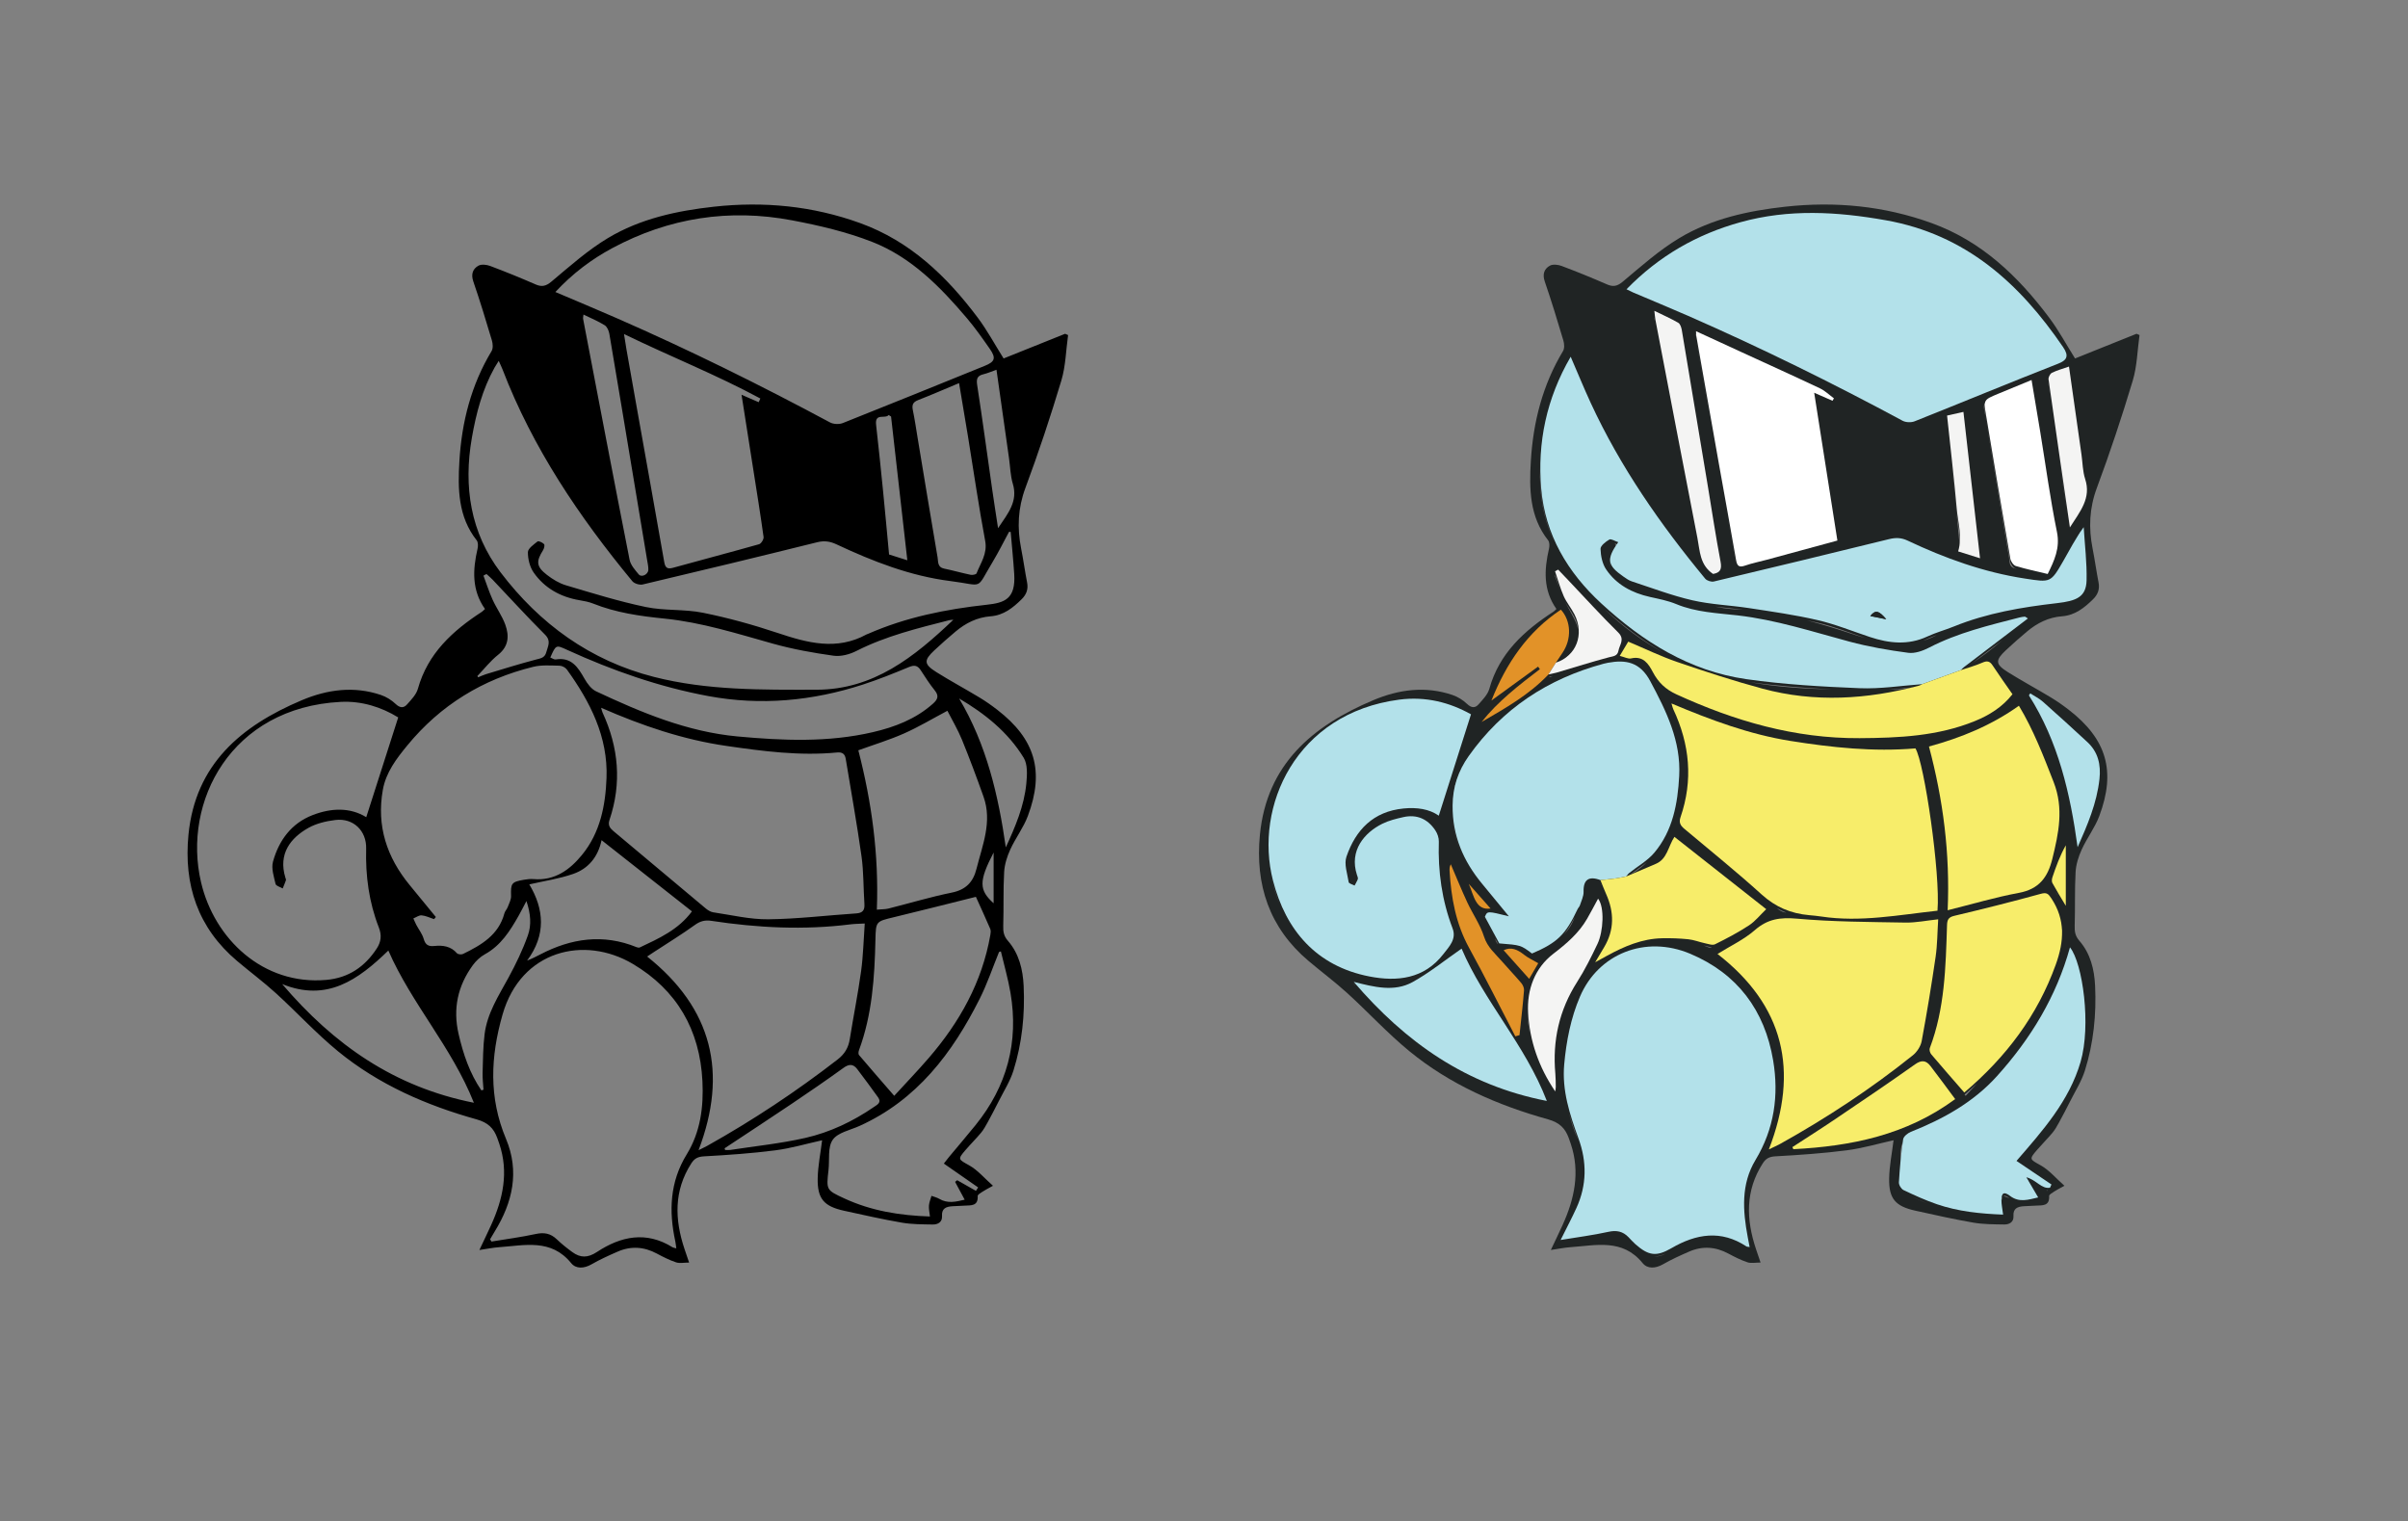 <?xml version="1.0" encoding="UTF-8"?> <!-- Generator: Adobe Illustrator 26.1.0, SVG Export Plug-In . SVG Version: 6.00 Build 0) --> <svg xmlns="http://www.w3.org/2000/svg" xmlns:xlink="http://www.w3.org/1999/xlink" version="1.1" x="0px" y="0px" viewBox="0 0 4627.19 2923.25" style="enable-background:new 0 0 4627.19 2923.25;" xml:space="preserve"><rect x="0" y="0" width="4627.19" height="2923.25" fill="#808080" stroke="none"/> <style type="text/css"> .st0{fill:#202424;} .st1{fill:#B3E1EA;} .st2{fill:#F7ED6A;} .st3{fill:#FFFFFF;} .st4{fill:#F4F4F3;} .st5{fill:#E29228;} </style> <g id="Layer_1"> <path d="M931.96,1170.15c-25.6-36.06-23.65-75.44-14.28-115.84c1.17-5.04,1.23-12.39-1.61-15.98 c-35.95-45.49-36.47-98.85-33.28-152.37c4.46-74.97,22.6-146.3,61.86-211.43c3.09-5.13,2.47-14.07,0.6-20.36 c-11.31-37.96-22.86-75.88-35.71-113.33c-4.75-13.85-1.2-24.14,9.73-30.31c5.73-3.24,15.81-2.07,22.65,0.5 c29.15,10.96,58.05,22.67,86.57,35.18c12.37,5.43,20.16,4.04,31.17-5.17c35.1-29.38,69.75-60.39,108.78-83.76 c61.9-37.07,132.07-52.25,203.34-60.1c95.94-10.57,189.91-1.53,281.13,31.5c96.07,34.79,166.13,102.05,225.84,181.62 c18.22,24.28,32.71,51.34,49.76,78.47c38.89-15.6,78.54-31.51,118.19-47.42c1.9,0.83,3.81,1.65,5.71,2.48 c-4.11,29.29-4.61,59.66-13.03,87.65c-20.85,69.32-43.68,138.15-68.95,205.98c-14.51,38.94-16.06,76.92-8.23,116.6 c4.27,21.64,7.25,43.53,11.45,65.19c2.52,12.98-1.34,23.13-10.49,32.15c-16.83,16.59-34.74,30.91-59.67,32.79 c-25.85,1.95-47.91,12.98-67.4,29.4c-13.86,11.67-27.52,23.62-40.72,36.03c-20.56,19.31-20.19,26.71,4.16,41.96 c26.88,16.84,54.87,31.88,82.04,48.27c12.1,7.3,23.78,15.46,34.95,24.12c72.62,56.26,90.89,117.69,58.57,203.95 c-8.44,22.52-23.72,42.38-33.78,64.41c-6.14,13.44-10.93,28.55-11.76,43.17c-1.95,34.29-0.65,68.75-1.75,103.11 c-0.36,11.29,0.96,19.9,8.99,29.12c21.37,24.51,28.75,55.08,30.23,86.62c2.59,55.24-3.02,109.95-19.61,162.76 c-6.51,20.71-18.66,39.67-28.5,59.3c-6.81,13.58-13.89,27.04-21.19,40.36c-3.77,6.87-7.64,13.88-12.62,19.85 c-9.43,11.3-19.95,21.7-29.57,32.85c-15.89,18.41-14.17,17.91,7.19,29.89c16.11,9.03,28.7,24.33,45.36,39.04 c-9.49,5.3-14.87,7.93-19.83,11.21c-3.62,2.39-9.67,5.79-9.53,8.46c1.1,19.77-12.83,17.81-25.11,18.51 c-7.91,0.45-15.85,0.62-23.75,1.18c-11.8,0.83-20.66,4-19.7,19.09c0.73,11.43-8.07,16.17-17.93,15.99 c-19.74-0.36-39.77-0.23-59.11-3.55c-37.32-6.42-74.32-14.8-111.32-22.93c-38.6-8.49-51.32-23.01-50.5-62.38 c0.5-23.99,5.39-47.88,8.45-73c-29.66,6.55-59.47,15.41-89.92,19.34c-45.36,5.85-91.13,9.01-136.82,11.54 c-11.81,0.65-18.41,3.89-24.55,13.44c-33.89,52.71-31.99,107.99-13.07,164.74c2.49,7.47,5.07,14.92,8.8,25.91 c-9.66,0-18.08,1.92-25.07-0.42c-12.79-4.27-25.04-10.5-36.98-16.89c-24.64-13.19-49.74-14.82-75.23-3.71 c-17.08,7.45-34.17,15.16-50.29,24.43c-14.33,8.24-29.78,9.1-39.11-2.37c-38.57-47.45-89.38-33.99-138.35-30.58 c-11.71,0.81-23.31,3.27-37.96,5.41c8.25-17.49,15.53-32.44,22.41-47.57c22.88-50.36,34.27-101.93,15.85-156.49 c-1.27-3.75-2.56-7.49-3.93-11.21c-6.95-18.89-17.8-29.61-39.69-35.72c-96.71-26.99-188.24-66.82-266.48-130.97 c-41.96-34.41-78.94-74.83-119.16-111.44c-23.84-21.7-49.83-41.03-74.5-61.85c-75.59-63.8-102.95-146.67-93.51-242.85 c13.29-135.39,101.32-209.04,217.42-258.12c49.35-20.86,100.45-27.82,152.47-10.19c10.26,3.48,20.4,9.8,28.24,17.28 c8.19,7.82,15.38,8.15,21.79,0.95c8.15-9.14,17.8-19,20.93-30.2c19.03-68,66.77-111.35,123.05-147.96 C927.95,1174.24,929.41,1172.48,931.96,1170.15z M1942.12,1022.04c-1.06-0.03-2.12-0.07-3.18-0.1 c-10.49,19.37-20.23,39.19-31.61,58.02c-33.33,55.19-15.45,44.76-80.61,36.59c-77.2-9.68-149.16-37.69-219.19-70.57 c-12.27-5.76-23.42-7.52-37.25-4.08c-111.58,27.74-223.35,54.67-335.24,81.12c-5.96,1.41-16.1-1.61-19.89-6.19 C1112.87,992.99,1023.75,861,965.73,710.02c-1.87-4.86-4.22-9.54-7.38-16.63c-3.82,6.15-6,9.37-7.89,12.75 c-23.52,42.13-35.47,87.89-43.72,135.08c-16.39,93.73-2.66,182.44,55.06,258.43c75.23,99.06,172.44,169.83,294.95,201.03 c102.59,26.13,207.65,24.73,312.36,24.59c109.42-0.14,187.75-62.91,262.86-134.43c-3.44,0.33-5.64,0.26-7.69,0.78 c-60.92,15.55-121.96,30.39-178.64,59.17c-12.97,6.59-29.79,11.09-43.8,9.13c-39.17-5.46-78.44-12.5-116.48-23.13 c-68.76-19.22-136.86-40.97-208.26-48.16c-46.93-4.72-93.23-11.26-137.39-28.91c-8.32-3.33-17.44-4.95-26.34-6.47 c-36.3-6.19-66.74-23.04-87.81-53.05c-7.5-10.68-11.23-25.99-11.17-39.16c0.03-7.07,11.19-14.79,18.57-20.66 c1.86-1.48,9.62,1.98,12.49,5.15c1.68,1.85,0.18,8.31-1.82,11.48c-13.73,21.72-13.18,31.63,7.13,47.41 c10.94,8.5,23.59,16.29,36.73,20.19c50.87,15.11,101.73,30.95,153.59,41.76c35.77,7.45,73.84,3.76,109.68,11 c48.64,9.82,96.84,23.19,143.92,38.93c57.2,19.13,113.2,34.15,170.63,2.65c0.98-0.54,2.13-0.77,3.17-1.22 c72.65-31.84,149.13-47.16,227.67-55.74c33.63-3.68,55.95-10.53,52.77-59.16C1947.16,1075.88,1944.42,1048.98,1942.12,1022.04z M1067.19,561.07c41.14,17.52,79.25,33.39,117.07,49.92c139.71,61.09,276.29,128.57,410.63,200.65c6.67,3.58,17.64,4.04,24.73,1.23 c91.08-36.13,181.82-73.12,272.65-109.9c19.71-7.98,22.15-14.84,9.57-32.89c-13.93-19.96-27.98-39.99-43.7-58.52 c-51.33-60.51-107.11-117.37-182.17-146.77c-49.12-19.24-101.61-31.5-153.64-41.38c-121.02-22.98-236.94-5.05-345.78,53.36 C1136.53,498.23,1100.49,525.37,1067.19,561.07z M1299.59,2398.7c-0.8-5.69-1.09-9.57-1.91-13.33 c-12.64-58.35-10.6-114.4,21.88-167.23c26.44-43.01,32.69-91.21,30.23-140.73c-4.88-98.49-49.14-175.08-133.63-225.22 c-93.25-55.34-214.95-26.54-250.42,97.1c-23.31,81.25-26.67,159.67,6.61,239.02c26.24,62.57,12.8,122.07-21.82,178.11 c-3.01,4.88-5.84,9.87-8.76,14.81c0.9,1.45,1.8,2.9,2.7,4.35c28.32-4.7,56.86-8.39,84.88-14.48c16.04-3.49,28.58-1.29,40.44,10.04 c9.34,8.92,19.51,17.1,29.98,24.68c15.62,11.32,29.61,11.46,47.46-0.29c45.83-30.17,94.61-40.52,145.11-8.95 C1293.69,2397.43,1295.5,2397.54,1299.59,2398.7z M837.56,1762.02c-1.18,1.36-2.37,2.71-3.55,4.07c-7.88-2.59-15.64-6.52-23.7-7.28 c-5.1-0.48-10.64,3.77-15.99,5.9c1.9,4.18,3.59,8.48,5.74,12.53c4.7,8.87,11.33,17.13,14.03,26.54 c3.33,11.64,8.91,15.1,20.57,13.89c16.14-1.68,31.59,0.29,43.43,13.95c1.96,2.26,8.64,2.85,11.73,1.34 c35.04-17.18,68.4-36.26,79.43-78.05c1.11-4.21,4.76-7.68,6.33-11.84c2.67-7.05,6.73-14.43,6.5-21.55 c-0.78-24.18,0.62-26.92,24.58-31.07c6.1-1.06,12.47-1.83,18.6-1.31c40.59,3.41,69.51-17.62,93.16-46.53 c34.97-42.74,45.1-95.01,47.07-147.91c2.95-78.91-31.28-145.85-76.06-208.07c-2.86-3.97-9.31-7.42-14.16-7.51 c-16.9-0.29-34.51-1.8-50.63,2.16c-97,23.78-178.35,73.54-241.93,151.02c-20.87,25.43-41.03,51.69-47.04,85.32 c-12.39,69.32,7.59,129.68,51.68,183.18C804.14,1721.16,820.83,1741.6,837.56,1762.02z M765.2,1378.48 c-32.18-19.84-70.23-31.92-110.39-29.87c-211.31,10.8-304.51,192.23-268.57,346.29c25.44,109.04,119.24,198.64,240.69,187.94 c42.94-3.78,74.22-25.35,97.15-60.53c8.14-12.48,9.77-25.15,3.92-40.1c-19.03-48.64-25.79-99.5-24.4-151.62 c0.92-34.43-24.69-59.2-59.13-55.01c-17.68,2.15-36.41,6.5-51.73,15.09c-34.26,19.21-58.5,49.75-44.33,95.79 c0.5,1.62,1.47,3.55,1.01,4.93c-1.8,5.33-4.09,10.49-6.19,15.71c-4.76-2.81-12.85-4.86-13.7-8.57c-3.21-14.05-8.56-29.87-5-42.79 c11.3-40.95,35.33-73.85,76.35-89.66c35.47-13.67,71.63-15.12,102.91,4.08C724.08,1506.85,744.18,1444.11,765.2,1378.48z M1155.09,1359.95c1.52,5.1,1.89,7.28,2.78,9.22c31.01,67.03,37.11,135.76,13.34,206.22c-3.48,10.3,0.84,15.89,7.7,21.64 c58.94,49.41,117.8,98.92,176.85,148.2c4.21,3.51,9.56,6.98,14.79,7.75c35.21,5.19,70.57,13.78,105.8,13.39 c56.39-0.61,112.69-7.56,169.07-11.31c12.52-0.83,16.42-6.41,15.62-18.28c-2.06-30.47-1.36-61.27-5.58-91.41 c-8.79-62.62-20.02-124.91-30.32-187.32c-1.53-9.25-6.41-13.2-16.51-12.22c-71.63,6.95-142.4-2.36-213-12.62 C1312.84,1421.19,1234.3,1394.63,1155.09,1359.95z M1342.35,2210.02c6.75-3.37,11.87-5.68,16.75-8.41 c87.59-49.02,170.99-104.29,250.36-165.78c13.69-10.61,20.82-22.62,23.46-39.16c6.96-43.55,15.74-86.83,21.74-130.5 c4.1-29.87,4.73-60.22,7.01-91.7c-11.4,0.64-19.34,0.61-27.15,1.6c-89.53,11.33-178.66,6.77-267.54-6.71 c-11.78-1.79-21.12,0.25-31.37,7.66c-25.61,18.5-52.65,35.01-79.11,52.33c-3.98,2.61-7.94,5.25-12.96,8.58 C1368.81,1937.75,1399.07,2061.12,1342.35,2210.02z M1424.92,758.5c13.35,5.8,23.16,10.05,32.96,14.31 c1.07-2.36,2.14-4.73,3.2-7.09c-83.89-45.37-172.76-80.5-262-123.88c1.94,12.27,3.12,20.48,4.56,28.64 c6.18,35.09,12.41,70.18,18.66,105.25c18.07,101.35,36.28,202.68,54.07,304.08c1.92,10.91,5.68,14.28,16.94,11.16 c55.07-15.29,110.39-29.7,165.37-45.28c4.02-1.14,9.19-9.57,8.59-13.9c-6.12-44.27-13.31-88.39-20.23-132.54 C1439.88,853.56,1432.68,807.88,1424.92,758.5z M1923.3,1828.03c-1.19,0.4-2.37,0.8-3.56,1.19 c-12.33,30.14-22.74,61.26-37.35,90.26c-52.49,104.26-120.61,194.3-231.05,244.08c-17.84,8.04-41.52,12.57-51.23,26.55 c-9.91,14.26-5.79,38.18-8.03,57.84c-4.4,38.65-4.47,38.66,30.69,54.91c51.66,23.88,106.42,32.68,164.22,34.58 c-0.84-7.92-2.47-14.58-1.96-21.07c0.49-6.29,3.17-12.4,4.89-18.59c4.98,1.86,10.37,3.05,14.88,5.71 c16.2,9.56,32.08,5.66,48.92,1.65c-6.74-12.54-12.56-23.37-18.39-34.2c1.33-1.07,2.67-2.14,4-3.21 c12.01,6.8,24.02,13.6,36.02,20.41c1.42-2.18,2.85-4.36,4.27-6.54c-21.59-15.01-43.19-30.02-65.95-45.85 c3.69-4.73,6.62-8.68,9.77-12.46c17.01-20.45,34.34-40.66,51.08-61.33c60.48-74.68,83.38-159.58,67.22-254.33 C1937.17,1880.83,1929.53,1854.55,1923.3,1828.03z M1684.94,1747.84c9.11-0.81,16.01-0.53,22.43-2.14 c40.55-10.16,80.67-22.31,121.59-30.61c27.02-5.48,41.05-20.13,47.4-45.46c11.46-45.69,30.75-90.72,13.54-138.96 c-13.08-36.68-26.63-73.23-41.37-109.26c-7.97-19.49-18.89-37.77-28.01-55.67c-29.51,15.62-55.71,31.38-83.45,43.65 c-28.2,12.47-57.93,21.49-87.71,32.29C1675.03,1541.08,1688.99,1642.05,1684.94,1747.84z M1875.27,1723.22 c-54.69,13.62-106.13,26.76-157.73,39.17c-34.43,8.28-34.51,7.83-35.32,43.32c-1.64,72.06-6.19,143.68-31.6,212.22 c-1.02,2.75-1.57,7.33-0.05,9.13c21.03,24.84,42.46,49.34,67.75,78.48c23.41-25.56,45.39-48.42,66.09-72.39 c59.49-68.87,102.82-146.01,118.64-236.8c0.65-3.75,1.24-8.24-0.17-11.51C1893.76,1763.64,1884.07,1742.69,1875.27,1723.22z M1057.43,1263.37c4.16,1.59,7.5,4.21,10.34,3.74c30.42-4.96,43.01,15.17,55.55,37.24c5.3,9.32,12.96,19.7,22.16,24.02 c86.72,40.69,174.87,77.73,271.69,86.68c87.03,8.05,174.04,11.81,260.21-8.25c42.34-9.86,82.09-25.14,115.27-54.59 c8.99-7.98,12.3-14.76,3.68-25.48c-9.89-12.31-18.52-25.68-27.11-38.96c-6.04-9.34-12.26-10.34-22.71-6 c-29.2,12.14-58.63,23.99-88.7,33.73c-96.93,31.38-195.73,40.71-296.51,22.02c-94.53-17.52-184.46-49.07-271.67-88.9 C1068.33,1238.89,1068.46,1238.59,1057.43,1263.37z M910.62,2118.9c-42.79-107.46-119.3-189.55-164.38-292.49 c-58.14,56.38-117.87,99.35-204.02,64.44C641.68,2007.32,757.4,2088.56,910.62,2118.9z M1329.64,1751.17 c-57.25-45.1-113.86-89.7-173.67-136.82c-7,33.21-26.12,54.9-54.36,64.78c-27.02,9.45-55.91,13.58-84.52,20.18 c28.5,47.46,32.6,97.16-4.25,146.41c9.64-3.64,17.54-7.76,25.44-11.87c59.62-31.02,120.88-39.98,184.83-13.94 c1.92,0.78,4.71,1.35,6.39,0.55C1266.2,1803.13,1303.45,1786.55,1329.64,1751.17z M1842.93,736.12 c-27.7,11.57-52.99,22.65-78.7,32.63c-10.11,3.92-12.19,9.43-10.1,19.42c3.69,17.71,6.24,35.66,9.21,53.52 c12.71,76.49,25.23,153.01,38.33,229.43c1.37,7.98-0.47,18.75,12.31,21.38c17.18,3.53,34.09,8.4,51.26,11.97 c3.57,0.74,10.48-0.66,11.31-2.82c7.73-20.07,21.19-37.59,16.56-62.34c-12.38-66.17-21.99-132.86-32.82-199.33 C1854.76,806.1,1848.98,772.27,1842.93,736.12z M1392.37,2206.39c0.34,1.08,0.68,2.15,1.02,3.23c3.35,0,6.77,0.44,10.05-0.07 c47.99-7.36,96.53-12.32,143.77-23.01c47.61-10.77,91.85-31.82,132.36-59.69c6.35-4.37,14.89-8.47,7.67-18.43 c-13.26-18.29-26.51-36.61-40.28-54.52c-7.45-9.69-15.46-9.73-25.97-2.13c-33.01,23.87-66.63,46.91-100.43,69.66 C1478.05,2150.07,1435.12,2178.1,1392.37,2206.39z M1121.22,604.41c-0.5,4.75-1.08,6.47-0.78,8.02 c29.57,154.4,58.98,308.84,89.36,463.08c2.02,10.24,10.55,19.75,17.67,28.25c5.26,6.28,17.95,0.16,18.34-8.69 c0.27-6.12-1.21-12.36-2.22-18.49c-7.48-45.19-15.05-90.37-22.57-135.56c-16.62-99.87-33.13-199.76-50.1-299.58 c-1.01-5.95-4.25-13.54-8.9-16.46C1149.71,617.26,1136.06,611.69,1121.22,604.41z M924.99,2095.11c1.37-0.43,2.74-0.86,4.11-1.29 c-0.63-10.71-2.04-21.44-1.74-32.11c0.72-24.84,0.78-49.83,3.82-74.43c4.98-40.32,26.93-73.9,45.92-108.76 c14.26-26.17,27.35-53.34,37.31-81.36c7-19.69,5.46-41.37-2.81-65.83c-6.36,12.03-10.38,20.08-14.81,27.9 c-16.54,29.27-34.15,57.37-65.11,74.41c-8.97,4.94-17.21,12.81-23.27,21.16c-28.8,39.68-38.35,83.24-27.2,131.85 C890.14,2025.46,902.55,2062.25,924.99,2095.11z M1843.05,1342.13c52.62,88.46,75.36,185.72,89.69,286.03 c18.34-39.86,35.31-79.53,39.45-122.75c1.57-16.39,2.76-36.61-5.1-49.44C1937.04,1406.9,1892.88,1371.42,1843.05,1342.13z M1914.83,710.48c-10.27,3.6-17.52,6.83-25.1,8.64c-11.91,2.85-13.84,8.79-11.98,20.87c10.28,66.59,19.24,133.38,28.79,200.08 c3.39,23.67,7.15,47.29,11.33,74.78c19.16-28.49,38.58-51.44,28.36-85.33c-4.69-15.54-4.95-32.4-7.26-48.66 C1931.05,824.88,1923.11,768.9,1914.83,710.48z M917.3,1298.99c0.52,0.8,1.04,1.59,1.56,2.39c5.03-2.03,9.93-4.46,15.1-6.02 c31.82-9.56,63.53-19.54,95.65-27.97c9.29-2.44,17.25-3.2,20.13-14.22c3.04-11.63,9.85-21.45-2.38-33.65 c-34.47-34.4-67.29-70.45-100.85-105.78c-3.65-3.85-7.82-7.21-11.74-10.8c-1.92,1.05-3.85,2.09-5.77,3.14 c5.79,15.44,10.79,31.24,17.59,46.23c7.44,16.4,18.43,31.36,24.46,48.17c7.6,21.17,6.71,41.36-13.95,57.74 C942.34,1269.94,930.46,1285.28,917.3,1298.99z M1712.26,800.38c-1.52-0.98-3.04-1.97-4.57-2.95c-6.76,8.19-26.89-4.81-24.2,18.79 c4.87,42.72,9.23,85.5,13.5,128.28c3.95,39.57,7.5,79.17,11.44,120.92c8.99,2.84,21.17,6.7,35.09,11.11 C1732.93,983.01,1722.6,891.7,1712.26,800.38z M1909.34,1638.01c-28.78,55.51-28.17,72.19,0,97.58 C1909.34,1702.91,1909.34,1670.46,1909.34,1638.01z"></path> <g> <path class="st0" d="M4098.25,731.46c8.42-27.99,8.92-58.36,13.03-87.65c-1.9-0.83-3.81-1.65-5.71-2.48 c-39.65,15.91-79.3,31.82-118.19,47.42c-17.04-27.13-31.54-54.19-49.76-78.47c-59.71-79.57-129.78-146.83-225.84-181.62 c-91.22-33.03-185.19-42.07-281.13-31.5c-71.27,7.85-141.43,23.03-203.34,60.1c-39.03,23.37-73.68,54.37-108.78,83.76 c-11.01,9.21-18.8,10.6-31.17,5.17c-28.52-12.51-57.42-24.22-86.57-35.18c-6.84-2.57-16.92-3.74-22.65-0.5 c-10.93,6.17-14.49,16.46-9.73,30.31c12.85,37.46,24.4,75.37,35.71,113.33c1.87,6.28,2.49,15.23-0.6,20.36 c-39.26,65.13-57.4,136.46-61.86,211.43c-3.18,53.52-2.67,106.87,33.28,152.37c2.84,3.59,2.77,10.94,1.61,15.98 c-9.37,40.4-11.32,79.78,14.28,115.84c-2.55,2.33-4.01,4.09-5.85,5.29c-56.29,36.61-104.03,79.97-123.05,147.96 c-3.13,11.19-12.79,21.06-20.93,30.2c-6.42,7.2-13.6,6.87-21.79-0.95c-7.83-7.48-17.97-13.8-28.24-17.28 c-52.03-17.63-103.12-10.68-152.47,10.19c-116.1,49.08-204.13,122.73-217.42,258.12c-9.44,96.18,17.92,179.05,93.51,242.85 c24.67,20.82,50.65,40.15,74.5,61.85c40.22,36.61,77.2,77.04,119.16,111.44c78.24,64.16,169.77,103.99,266.48,130.97 c21.89,6.11,32.74,16.83,39.69,35.72c1.37,3.71,2.66,7.46,3.93,11.21c18.42,54.56,7.03,106.13-15.85,156.49 c-6.87,15.13-14.15,30.07-22.41,47.57c14.65-2.14,26.25-4.59,37.96-5.41c48.97-3.4,99.78-16.87,138.35,30.58 c9.32,11.47,24.78,10.61,39.11,2.37c16.12-9.27,33.21-16.98,50.29-24.43c25.5-11.12,50.6-9.48,75.23,3.71 c11.95,6.39,24.19,12.63,36.98,16.89c7,2.33,15.41,0.42,25.07,0.42c-3.74-10.99-6.31-18.43-8.8-25.91 c-18.92-56.75-20.82-112.03,13.07-164.74c6.14-9.54,12.74-12.78,24.55-13.44c45.69-2.53,91.46-5.69,136.82-11.54 c30.45-3.93,60.26-12.78,89.92-19.34c-3.06,25.12-7.95,49.02-8.45,73c-0.82,39.37,11.9,53.89,50.5,62.38 c37.01,8.14,74,16.51,111.32,22.93c19.35,3.33,39.37,3.2,59.11,3.55c9.86,0.18,18.66-4.56,17.93-15.99 c-0.97-15.1,7.89-18.26,19.7-19.09c7.91-0.56,15.84-0.73,23.75-1.18c12.28-0.7,26.21,1.26,25.11-18.51 c-0.15-2.67,5.9-6.07,9.53-8.46c4.96-3.27,10.35-5.91,19.83-11.21c-16.66-14.71-29.25-30.01-45.36-39.04 c-21.36-11.98-23.07-11.48-7.19-29.89c9.62-11.15,20.14-21.55,29.57-32.85c4.99-5.98,8.86-12.98,12.62-19.85 c7.31-13.32,14.38-26.78,21.19-40.36c9.84-19.63,21.99-38.59,28.5-59.3c16.59-52.8,22.21-107.52,19.61-162.76 c-1.48-31.54-8.85-62.1-30.23-86.62c-8.03-9.21-9.35-17.83-8.99-29.12c1.1-34.36-0.2-68.82,1.75-103.11 c0.83-14.62,5.62-29.72,11.76-43.17c10.06-22.03,25.34-41.9,33.78-64.41c32.33-86.26,14.06-147.7-58.57-203.95 c-11.18-8.66-22.85-16.81-34.95-24.12c-27.17-16.39-55.16-31.44-82.04-48.27c-24.35-15.25-24.72-22.65-4.16-41.96 c13.2-12.4,26.86-24.35,40.72-36.03c19.49-16.42,41.55-27.44,67.4-29.4c24.92-1.88,42.84-16.2,59.67-32.79 c9.15-9.02,13.01-19.16,10.49-32.15c-4.2-21.66-7.18-43.55-11.45-65.19c-7.83-39.68-6.27-77.66,8.23-116.6 C4054.57,869.61,4077.4,800.78,4098.25,731.46z M2445.11,1694.9c-0.66-2.82-1.27-5.66-1.84-8.5c0.74,3.44,1.52,6.86,2.39,10.26 c3.65,14.23,8.07,27.86,13.27,40.82C2453.16,1723.76,2448.52,1709.51,2445.11,1694.9z M2608.19,1689.18 c0.57,1.71,0.96,3.41,0.54,4.82c-1.32,4.36-4.09,8.29-6.26,12.39c-0.02-0.01-0.04-0.02-0.06-0.03c2.02-4.97,4.17-9.89,5.88-14.97 C2608.51,1690.75,2608.4,1689.98,2608.19,1689.18z M2601.77,1891.65c-0.23-0.27-0.46-0.53-0.69-0.8c1.52,0.61,3.02,1.2,4.53,1.77 C2604.33,1892.3,2603.05,1891.97,2601.77,1891.65z M2595.34,1871.54c7.34,2.53,14.96,4.77,22.85,6.69 C2610.38,1876.42,2602.76,1874.19,2595.34,1871.54z M2673.6,1902.85c11.08-1.04,21.71-3.45,32-6.98 C2695.18,1900.25,2684.48,1902.34,2673.6,1902.85z M2791.39,1839.4c4.59-4.22,9.16-8.56,13.72-12.98c0.36,0.82,0.74,1.63,1.1,2.46 C2801.21,1832.35,2796.28,1835.87,2791.39,1839.4z M2791.09,1565.31c1.36,28.5,8.07,54.83,19.31,79.42 C2798.8,1619.71,2792.15,1593.29,2791.09,1565.31z M2793.99,1520.96c0.18-1.11,0.35-2.22,0.55-3.34 c3.39-18.98,11.29-35.61,21.28-51.07C2805.11,1483.66,2797.82,1501.66,2793.99,1520.96z M2853.41,1765.19 c-0.07-0.16-0.14-0.33-0.22-0.49c0.17-0.07,0.34-0.14,0.52-0.22C2853.61,1764.72,2853.51,1764.95,2853.41,1765.19z M2872.96,1803.77c-0.06-0.22-0.14-0.44-0.21-0.66c2.08,3.85,4.16,7.69,6.26,11.58 C2876.34,1812.45,2874.43,1808.91,2872.96,1803.77z M2894.41,1764.33c0.62-0.72,1.25-1.43,1.87-2.15c0.9,1.09,1.79,2.18,2.7,3.29 C2897.39,1765.08,2895.87,1764.7,2894.41,1764.33z M2940.1,1986.65c-3.52-15.35-4.98-30.19-4.42-44.57 c0.01,3.14,0.1,6.31,0.29,9.49c0.74,12.3,2.21,24.39,4.41,36.3C2940.29,1987.46,2940.19,1987.05,2940.1,1986.65z M2977.73,1301.38 c-0.23-0.35-0.45-0.7-0.68-1.04c2.18-0.49,4.36-0.96,6.54-1.45C2981.64,1299.74,2979.69,1300.59,2977.73,1301.38z M3001.11,2382 c-0.16-0.26-0.32-0.51-0.48-0.77c2.04-3.45,4.03-6.92,6.08-10.36C3004.88,2374.5,3003.01,2378.21,3001.11,2382z M3024.93,1185.23 c4.25,8.32,6.82,16.77,7.86,25.05c-0.73-3.23-1.7-6.5-2.88-9.79c-5.51-15.36-15.15-29.18-22.45-43.96 C3012.81,1166.29,3019.86,1175.29,3024.93,1185.23z M2959.49,897.11c-0.27,15.45,0.26,31.02,1.6,46.69 c3.04,35.57,11.85,68.61,25.56,99.31C2965.66,997.4,2957.42,948.29,2959.49,897.11z M2987.86,1106.09 c0.29-0.16,0.59-0.32,0.88-0.48c3.31,9.99,6.34,20.11,9.85,30.01C2994.9,1125.84,2991.54,1115.89,2987.86,1106.09z M2998.94,1274.15c5.38-5.68,10.96-11.11,17.03-15.92c4.34-3.44,7.79-7.05,10.49-10.8 C3020.64,1258.65,3011.27,1268.02,2998.94,1274.15z M3005.06,1795.93c7.33-8.98,13.86-19.75,20.75-33.46 C3021.09,1775.86,3013.89,1786.74,3005.06,1795.93z M3031.22,2188.31c-6.95-16.58-12.28-33.12-16.19-49.65 c4.73,17.2,10.62,34.17,16.79,51.12C3031.62,2189.29,3031.43,2188.8,3031.22,2188.31z M3035.62,1919.79 c-4.21,9.84-7.88,19.81-11.12,29.91c0.04-0.13,0.07-0.27,0.11-0.4c3.55-12.36,7.97-23.76,13.12-34.23 C3037.01,1916.62,3036.3,1918.19,3035.62,1919.79z M3070.39,1731.56c-0.55,1.01-1.09,2.01-1.63,3.01 c0.55-1.05,1.12-2.13,1.71-3.25c0.07,0.22,0.14,0.43,0.21,0.65C3070.58,1731.84,3070.49,1731.69,3070.39,1731.56z M3075.97,1699.31c0.1-0.02,0.2-0.04,0.3-0.07c0.24,0.59,0.47,1.18,0.71,1.77C3076.64,1700.44,3076.31,1699.87,3075.97,1699.31z M3179.36,609.91c0.26,2.62,0.49,4.92,0.82,7.11c-0.29-1.53-0.58-3.05-0.88-4.58C3179.17,611.72,3179.22,610.97,3179.36,609.91z M3109.12,1046.6c-2.03,2.89-3.86,5.6-5.5,8.17c1.35-3.33,2.03-7.75,0.69-9.22c-0.52-0.57-1.2-1.15-1.97-1.71 C3104.57,1044.83,3106.89,1045.88,3109.12,1046.6z M3097.18,1066.31c-4.09,8.9-4.81,15.97-1.99,22.66 C3091.83,1082.21,3092.7,1075.34,3097.18,1066.31z M3132.9,1680.15c10.41-8.01,21.73-15.23,31.78-23.52 C3155.09,1666.26,3144.61,1674.38,3132.9,1680.15z M3133.64,1279.11c0.17,0,0.34,0.01,0.51,0.01c4.77,0.08,11.09,3.43,14.01,7.32 C3143.59,1283.18,3138.75,1280.78,3133.64,1279.11z M3083.46,1170.59c35.87,32.34,73.71,61.09,114.38,84.21 C3155.98,1232.11,3117.92,1203.81,3083.46,1170.59z M3178.22,2414.15c7.1,0.24,14.5-1.68,23.1-5.71 C3193.05,2413.06,3185.55,2414.93,3178.22,2414.15z M3214,1618.04c0.3-1.21,0.58-2.44,0.85-3.69c0.29,0.23,0.57,0.45,0.86,0.68 C3215.11,1616.02,3214.55,1617.02,3214,1618.04z M3934.8,2287.26c-0.19,0.29-0.38,0.59-0.58,0.88c-0.65-0.37-1.3-0.74-1.95-1.11 C3933.1,2287.16,3933.94,2287.24,3934.8,2287.26z M3979.86,1828.8c0.77-0.26,1.54-0.52,2.31-0.77c0.68,2.9,1.38,5.8,2.09,8.7 C3982.84,1833.78,3981.37,1831.13,3979.86,1828.8z M4001.31,1422.08c-19.54-18.04-39.19-35.95-59-53.69 C3964.07,1384.17,3984.04,1401.81,4001.31,1422.08z M3961.96,1796.18c-0.05-4.27-0.32-8.53-0.81-12.77 c0.2,0.47,0.41,0.94,0.62,1.42C3963.15,1788.06,3962.6,1792.46,3961.96,1796.18z M3954.51,1720.85c-1.66-2.34-3.05-4.68-4.17-7.08 C3951.69,1716.1,3953.08,1718.45,3954.51,1720.85z M3941.26,1919.48c8.47-16.82,15.53-34.36,22.37-52 c-14.85,40.71-34.2,78.86-57.3,114.81C3918.81,1962.12,3930.38,1941.11,3941.26,1919.48z M3897.56,2268.25 c-0.77,0.62-1.53,1.23-2.3,1.85c-0.62-1.06-1.25-2.13-1.89-3.23C3894.82,2267.26,3896.21,2267.73,3897.56,2268.25z M3861.59,2302.41c-3.76-1.8-7.94-2.88-11.92-4.3C3852.32,2296.94,3856.26,2298.38,3861.59,2302.41z M3848.46,2298.9 c-0.91,3.1-2.01,6.19-2.91,9.29C3845.79,2303.55,3846.75,2300.46,3848.46,2298.9z M3813.89,509.69 c-11.08-8.16-22.51-15.84-34.31-23.02C3791.49,493.69,3802.9,501.41,3813.89,509.69z M3517.85,415.09 c-30.43-1.75-60.77-1.47-91.09,1.48C3456.74,413.36,3487.12,412.86,3517.85,415.09z M3519.95,765.71 c-0.19,0.42-0.38,0.85-0.57,1.27c-1.99-1.57-3.97-3.18-5.95-4.77C3515.61,763.38,3517.78,764.54,3519.95,765.71z M3335.6,1081 c0.21,1.2,0.44,2.3,0.7,3.33c-0.41-1.34-0.76-2.83-1.06-4.52c-6.57-37.43-13.2-74.85-19.86-112.27 C3322.21,1005.34,3329.03,1043.15,3335.6,1081z M3257.95,641.83c0.24,0.11,0.47,0.23,0.71,0.34c0.09,2.22,0.1,3.84,0.16,5.17 C3258.54,645.59,3258.26,643.77,3257.95,641.83z M3260.39,657.51c9.1,51.63,18.2,103.27,27.32,154.89 c-2.18-12.23-4.37-24.45-6.55-36.68c-6.25-35.08-12.48-70.16-18.66-105.25C3261.78,666.34,3261.12,662.19,3260.39,657.51z M3288.11,1105.27c-0.5-0.3-0.96-0.66-1.38-1.09C3287.18,1104.55,3287.65,1104.91,3288.11,1105.27z M3288.37,1820.46 c-1.69,0.8-4.47,0.23-6.39-0.55c-2.69-1.1-5.38-2.11-8.07-3.08c0.58,0.13,1.15,0.27,1.73,0.39c4.29,0.91,9.28,2.55,13.62,2.83 C3288.97,1820.18,3288.67,1820.32,3288.37,1820.46z M3299.95,1166.39c-1.08-0.23-2.17-0.47-3.25-0.7 c17.57,2.1,35.27,3.69,52.82,6.01C3332.8,1170.86,3316.14,1169.77,3299.95,1166.39z M3325.71,1822.64 c13.62-8.79,27.31-17.47,40.83-26.4C3354.1,1806.17,3340.09,1814.37,3325.71,1822.64z M3394.76,1776.83 c10.14-7.24,19.42-9.23,31.09-7.46c0.07,0.01,0.15,0.02,0.22,0.03C3414.97,1770.12,3404.7,1772.34,3394.76,1776.83z M3429.42,1752.98c-5.22-0.77-10.57-4.24-14.79-7.75c-0.11-0.09-0.22-0.19-0.33-0.28c5.87,3.27,11.89,6.09,18.09,8.48 C3431.4,1753.28,3430.41,1753.12,3429.42,1752.98z M3362.66,1310.81c51.79,7.12,104.12,11.12,156.46,13.87 C3466.69,1323.46,3414.42,1320.04,3362.66,1310.81z M3553.55,1216.32c-26.84-8.97-54.04-17.17-81.47-24.38 c6.77,1.4,13.53,2.86,20.26,4.43c31.35,7.3,61.63,19.22,92.24,29.71C3574.26,1223.12,3563.93,1219.79,3553.55,1216.32z M3629.8,1325.26c16.08-1.38,32.19-3.17,48.27-4.62C3662.64,1323.53,3646.59,1325.14,3629.8,1325.26z M3649,2268.47 c0.08-1.97,0.24-4.14,0.45-6.5C3649.3,2264.14,3649.14,2266.3,3649,2268.47z M3651.72,2234.63c0.3-14.36-0.3-29.31,4.84-40.28 C3654.59,2207.72,3653.01,2221.16,3651.72,2234.63z M3670.5,2180.01c8.05-4.78,18.15-8.15,27.83-11.7 c-8.82,3.93-17.76,7.68-26.8,11.26C3671.2,2179.7,3670.85,2179.85,3670.5,2180.01z M3681.64,2302.87 c-2.95-1.36-5.64-2.61-8.11-3.78c9.99,4.59,20.07,8.99,30.28,13.04C3696.35,2309.33,3688.97,2306.25,3681.64,2302.87z M3695.46,1231.07c2.55-0.99,5.11-2.07,7.67-3.26c6.07-2.83,12.33-5.26,18.65-7.55 C3712.98,1224.9,3704.21,1228.45,3695.46,1231.07z M3742.36,816.22c-0.06-0.51-0.09-0.99-0.13-1.47c0.29,2.72,0.58,5.45,0.87,8.16 C3742.85,820.68,3742.62,818.45,3742.36,816.22z M3751.32,801c-1.22,0.27-2.44,0.55-3.66,0.82 C3748.79,801.39,3750.02,801.14,3751.32,801z M3765.55,1046.76c-3.26-34.97-6.33-68.64-9.69-102.26c-2.48-24.85-5-49.7-7.63-74.53 c4.1,37.62,8.08,74.81,11.34,112.06C3761.43,1003.39,3767.33,1024.74,3765.55,1046.76z M3766.37,797.63 c0.06-0.07,0.13-0.13,0.19-0.2c0.06,0.04,0.12,0.08,0.18,0.12C3766.62,797.57,3766.49,797.6,3766.37,797.63z M3777.2,2105.54 c-0.69-0.8-1.37-1.58-2.06-2.37c8.18-6.96,16.14-14.04,23.89-21.25C3791.9,2089.61,3784.62,2097.44,3777.2,2105.54z M3791.07,1273.23c18.63-14.18,37.31-28.38,56.13-42.69C3829.09,1246.04,3810.49,1260.5,3791.07,1273.23z M3872.84,1092.49 c-12.78-2.62-10.94-13.4-12.31-21.38c-13.1-76.42-25.62-152.94-38.33-229.43c-2.97-17.86-5.51-35.81-9.21-53.52 c-2.02-9.68-0.11-15.15,9.2-19.05c-10.66,6.06-9.87,11.77-6.33,33.01c15.35,92.13,30.79,184.25,46.75,276.27 c0.91,5.27,5.93,12.57,10.55,13.98c0.76,0.23,1.53,0.45,2.29,0.67C3874.58,1092.87,3873.71,1092.67,3872.84,1092.49z M3936.62,739.99c-0.37-2.42-0.59-4.59-0.61-6.54c0.01,0.07,0.01,0.15,0.02,0.22c1.67,11.86,3.34,23.72,5.02,35.59 C3939.6,759.49,3938.13,749.74,3936.62,739.99z M3936.05,731.7c0.26-4.27,1.72-7.36,5.03-9.58 C3938.64,724.23,3936.48,728.39,3936.05,731.7z M3965.41,940.07c-3.11-21.7-6.15-43.41-9.2-65.12 c5.46,37.74,11.01,75.86,16.65,114.62C3970.2,972.27,3967.72,956.18,3965.41,940.07z M3983.8,1048.38 c4.66-8.82,9.26-17.67,14-26.43c0.89,0.03,1.79,0.06,2.68,0.08C3994.38,1030.76,3988.94,1039.57,3983.8,1048.38z"></path> <path class="st1" d="M3693.51,1314.6c-39.91,2.85-79.98,9.37-119.71,7.75c-72.85-2.98-146.05-7.05-218.13-17.4 c-109-15.64-198.64-71.81-278.63-145.46c-65.13-59.96-107.98-132.49-115.49-220.52c-7.53-88.28,10.02-173.29,56.66-253.49 c13.51,31.22,25.39,60.32,38.56,88.83c56.91,123.18,133.79,233.48,219.96,337.62c3.21,3.87,11.65,6.57,16.6,5.39 c112.32-26.69,224.54-53.83,336.65-81.4c12.67-3.12,23.4-2.98,35.63,2.8c71.92,34.01,146.2,60.84,225.39,72.95 c49.33,7.54,49.44,8.61,73.9-33.94c12.29-21.37,23.5-43.37,39.12-64.84c2.06,34.06,6.31,68.17,5.53,102.17 c-0.74,32.25-19.77,39.59-56.48,43.82c-68.02,7.83-134.89,19.06-198.69,44.95c-16.77,6.8-34.44,11.54-50.79,19.16 c-37.03,17.24-73.7,13.21-110.73,0.9c-33.28-11.06-66.04-24.43-100.06-32.35c-43.35-10.09-87.65-16.29-131.71-23.08 c-36.25-5.58-73.38-6.82-108.97-15c-39.54-9.09-77.81-23.72-116.5-36.36c-5.78-1.89-11.06-5.72-16.14-9.26 c-31-21.58-33.15-33.04-9.9-66.06c-6.51-2.11-13.81-6.98-17.12-5.05c-7.08,4.14-17.11,11.97-16.92,18 c0.43,13.33,3.44,28.5,10.74,39.31c19.87,29.45,49.72,45.22,84.17,52.94c17.06,3.82,34.58,7.13,50.61,13.77 c37.99,15.74,78.33,17.17,118.1,21.72c73.56,8.43,143.54,31.27,214.56,50.33c37.03,9.94,75.16,16.55,113.2,21.54 c12.87,1.69,28.21-3.86,40.34-10.14c54.93-28.43,114.41-42.53,173.6-57.78c3.25-0.84,6.64-1.23,9.99-1.56 c0.8-0.08,1.71,0.94,5.97,3.49c-41.96,31.89-82.75,62.87-123.48,93.91c-1.94,1.48-3.46,3.51-5.18,5.28 C3743.27,1296.57,3718.39,1305.59,3693.51,1314.6z M3624.58,1189.86c-14.36-17.22-21.27-18.18-30.63-6.14 C3605.01,1185.94,3614.79,1187.9,3624.58,1189.86z"></path> <path class="st1" d="M3125.46,555.83c62.78-64.4,135.6-105.79,219.18-128.92c92.8-25.67,185.32-20.4,279.31-3.66 c153.36,27.31,256.95,121.08,340.56,243.82c11.78,17.3,7.13,25.19-9.74,31.79c-92.19,36.08-183.64,74.05-275.63,110.66 c-6.66,2.65-16.98,2.26-23.24-1.11c-134.62-72.48-271.65-140.01-411.7-201.37c-35.22-15.43-70.78-30.09-106.16-45.14 C3134.52,560.4,3131.16,558.59,3125.46,555.83z"></path> <path class="st1" d="M3362.07,2396.11c-3.06-0.54-4.93-0.35-6.14-1.15c-48.77-32.19-96.45-24.34-143.96,3.26 c-28.94,16.82-44.07,14.88-69.67-7.81c-4.65-4.12-8.75-8.84-13.08-13.31c-10.81-11.16-22.82-13.66-38.54-10.2 c-29.61,6.52-59.8,10.36-91.79,15.66c11.24-22.66,21.41-41.86,30.42-61.6c20.04-43.93,20.28-88.68,3.8-133.74 c-16.8-45.93-31.88-92.01-27.32-142.2c4.07-44.85,12.57-88.66,30.29-130.06c35.25-82.37,125.53-118.72,211.89-82.35 c90.37,38.05,143.13,108.48,159.29,204.84c11.29,67.32,2.15,131.62-33.94,191.44c-28.13,46.63-24.41,97.61-14.81,148.61 C3359.61,2383.44,3360.77,2389.36,3362.07,2396.11z"></path> <path class="st1" d="M3075.4,1691.12c-22.6-8.57-33.06-0.68-32.4,22.34c0.25,8.67-4.35,17.54-7.11,26.19 c-0.83,2.6-3.22,4.67-4.41,7.21c-22.96,48.94-38.94,64.53-87.63,85.28c-21.52-16.15-21.52-16.15-62.85-19.43 c-9.11-16.87-17.71-32.77-27.64-51.16c4.68-11.25,4.68-11.25,46.07-0.91c-18.76-22.82-34.89-42.59-51.2-62.22 c-36.29-43.68-57.4-92.72-56.95-150.6c0.27-35.39,10.66-66.41,30.96-95.06c64.59-91.14,152.09-148.57,259.24-177.44 c2.73-0.74,5.5-1.34,8.28-1.85c34.91-6.34,61.7-1.36,81.32,35.24c30.91,57.66,59.24,115.22,55.66,182.31 c-2.83,52.98-12.29,105.28-47.85,147.45c-13.11,15.55-32.15,26.09-48.37,39.06c-2.18,1.74-3.7,4.32-5.53,6.51 c-6.84,1.29-13.64,2.86-20.53,3.81C3094.81,1689.18,3085.09,1690.05,3075.4,1691.12z"></path> <path class="st1" d="M2826.66,1372.55c-21.37,67.19-41.62,130.88-61.92,194.73c-18.37-12.91-42.21-16.3-67.68-13.8 c-58.04,5.69-92.02,40.97-109.73,92.59c-4.88,14.24,1.69,32.66,4.28,48.95c0.43,2.71,7.38,4.39,11.31,6.55 c2.17-4.11,4.93-8.03,6.26-12.39c0.71-2.35-0.85-5.51-1.72-8.2c-15.13-46.77,14.36-81.11,48.81-98.19 c12.48-6.19,26.58-9.63,40.31-12.71c26.11-5.86,46.96,3.56,61.55,25.46c4.06,6.09,6.94,14.46,6.71,21.68 c-1.79,57.29,5.9,112.87,26.42,166.62c7.97,20.88-6.67,35.09-17.67,49.35c-36.97,47.94-89.06,53.4-142.24,43.02 c-101.66-19.84-160.6-88.48-185.23-184.38c-36.35-141.58,43.45-321.49,242.7-347.51 C2739.92,1337.65,2786.11,1349.8,2826.66,1372.55z"></path> <path class="st2" d="M3723.08,1749.86c-74.48,8.09-148.14,22.56-223.27,11.2c-7.83-1.18-15.73-1.93-23.62-2.64 c-34.77-3.1-64.36-15.53-91.01-39.69c-48.21-43.7-99.02-84.52-148.84-126.43c-7.11-5.98-10.59-11.86-7.13-21.89 c24.52-71.08,17.85-140.27-13.87-207.71c-1.15-2.44-1.66-5.18-3.49-11.05c75.6,31.82,149.73,59.45,228.68,72.02 c79.65,12.67,159.38,21.22,240.15,14.33C3697.78,1465.53,3728.96,1679.27,3723.08,1749.86z"></path> <path class="st2" d="M3399.03,2208.48c58.66-151.47,29.01-276.48-98.69-375.46c24.99-15.6,51.03-27.75,71.81-45.9 c24.65-21.54,48.93-24.8,80.88-21.94c69.15,6.18,138.88,6.27,208.4,7.51c20.09,0.36,40.27-3.89,62.97-6.29 c-1.59,24.88-1.53,48.62-4.91,71.87c-7.88,54.22-16.8,108.32-26.82,162.18c-1.84,9.87-8.93,20.81-16.87,27.17 c-80.08,64.16-165.51,120.47-255.15,170.39C3414.57,2201.38,3408.14,2204.09,3399.03,2208.48z"></path> <path class="st3" d="M3530.73,1038.65c-46,12.51-90.63,24.68-135.28,36.77c-14.19,3.84-28.71,6.69-42.57,11.48 c-11.46,3.97-14.92,0.23-16.82-10.73c-10.64-61.29-21.94-122.46-32.83-183.7c-14.66-82.41-29.17-164.85-43.7-247.29 c-0.37-2.09-0.24-4.26-0.45-8.83c30.7,14.14,59.74,27.54,88.79,40.89c49.84,22.91,99.84,45.49,149.41,68.96 c9.76,4.62,17.88,12.68,26.76,19.15c-0.9,1.57-1.79,3.13-2.69,4.7c-11.18-4.89-22.36-9.79-35.22-15.42 C3501.06,849.71,3515.69,942.89,3530.73,1038.65z"></path> <path class="st1" d="M3893.82,2262.04c8.67,14.78,15.19,25.88,22.75,38.76c-18.7,4.24-36.37,10.64-54.32-3.07 c-11.12-8.5-16.27-5.83-16.31,8.03c-0.02,8.81,1.94,17.62,3.21,28.08c-43.75-1.7-86.36-5.93-127.25-19.99 c-21.88-7.52-43.1-17.17-64.01-27.13c-4.49-2.14-9.26-9.92-8.97-14.81c1.67-27.66,4.1-55.34,8.13-82.74 c0.81-5.53,8.81-12.01,14.93-14.43c62.31-24.73,120.12-56.81,165.4-107.02c64.82-71.87,114.22-153.04,140.27-247.46 c24.66,30.79,40.91,149.9,20.36,220.19c-22,75.24-72.69,131.97-123.13,190.16c22.79,15.37,45.01,30.35,67.22,45.33 c-0.97,2.07-1.93,4.14-2.9,6.21C3922.86,2284.96,3913.48,2267.4,3893.82,2262.04z"></path> <path class="st2" d="M3742.59,1749.01c4.83-109.9-8.81-212.62-35.9-314.64c61.8-16.81,119.84-40.55,172.82-78.33 c28.22,46.89,47.27,96.75,66.79,146.77c19.73,50.57,9.6,98.16-2.54,147.43c-8.8,35.71-25.76,58.24-64.33,65.38 C3834.58,1723.91,3790.62,1737.05,3742.59,1749.01z"></path> <path class="st2" d="M3774.56,2099.24c-22.21-25.55-43.11-49.31-63.53-73.47c-2.38-2.82-3.99-8.6-2.78-11.79 c28.93-76.08,30.58-155.95,33.12-235.67c0.32-10.15,1.96-15.76,13.81-18.56c55.61-13.16,111.06-27.1,166.15-42.25 c11.54-3.17,14.53-0.41,20.53,8.63c27.28,41.14,24.54,82.68,8.54,127.15C3915.16,1951.26,3855.23,2030.85,3774.56,2099.24z"></path> <path class="st2" d="M3693.51,1314.6c24.88-9.02,49.76-18.04,74.64-27.05c13.79-4.68,27.96-8.51,41.24-14.35 c9.02-3.97,14.14-2.96,19.55,5.29c12.03,18.34,24.85,36.16,38.22,55.44c-19.33,24.57-44.48,40.26-72.26,51.58 c-71.14,28.99-145.84,32.37-221.7,32.83c-124.67,0.74-240.09-32.95-351.94-84.25c-20.71-9.5-34.7-22.81-45.23-42.83 c-8.1-15.4-18.38-31.65-41.76-26.16c-5.74,1.35-12.74-2.67-21.78-4.85c6.18-10.39,11.17-18.76,16.3-27.38 c32.14,13.5,62.66,28.36,94.54,39.26c53.98,18.47,108.33,36.23,163.4,51.07c100.57,27.12,201.13,20.73,300.99-5.78 C3689.76,1316.88,3691.59,1315.56,3693.51,1314.6z"></path> <path class="st1" d="M2972.37,2115.41c-154.59-29.97-271.4-112.51-371.03-228.8c38.9,9.81,77.75,19.97,113.08,0.39 c32.62-18.08,62-42,94.17-64.29C2851.57,1924.11,2930.61,2006.84,2972.37,2115.41z"></path> <path class="st2" d="M3075.4,1691.12c9.69-1.07,19.41-1.94,29.07-3.27c6.89-0.95,13.69-2.52,20.53-3.81 c18.9-8.06,37.76-16.18,56.7-24.15c22.05-9.28,23.56-32.94,35.84-51.93c58.23,45.86,115.84,91.25,176.41,138.96 c-11.55,11.09-21.01,23.2-33.18,31.19c-20.74,13.6-42.87,25.23-65.13,36.23c-5,2.47-13.08-0.57-19.55-1.94 c-10.64-2.27-21-6.53-31.72-7.63c-16.79-1.72-33.81-2.33-50.69-1.96c-38.42,0.84-72.66,15.56-105.7,33.66 c-6.26,3.43-12.52,6.87-22.73,12.48c7.21-12.12,12.2-20.54,17.22-28.94c19.97-33.44,19.36-67.58,3.77-102.36 C3082.33,1708.93,3079,1699.97,3075.4,1691.12z"></path> <path class="st3" d="M3934.85,1102.91c-20.85-5.04-41.33-9.27-61.24-15.35c-4.62-1.41-9.64-8.71-10.55-13.98 c-15.96-92.03-31.4-184.14-46.75-276.27c-4.82-28.95-4.56-29.05,22.85-40.49c20.82-8.69,41.7-17.2,64.68-26.67 c5.72,34.19,11.28,66.79,16.62,99.42c10.53,64.23,19.18,128.83,32.15,192.56C3958.93,1053.13,3947.63,1076.92,3934.85,1102.91z"></path> <path class="st2" d="M3444.23,2204.12c27.24-17.75,54.74-35.14,81.68-53.34c51.56-34.83,103.18-69.58,153.9-105.6 c12.83-9.11,21.37-7.75,29.8,3.19c15.8,20.49,31.03,41.44,47.46,63.49c-94.15,69.48-200.21,90.5-310.97,96.28 C3445.48,2206.8,3444.85,2205.46,3444.23,2204.12z"></path> <path class="st4" d="M3291.77,1102.78c-25.61-17.27-25.22-44.35-29.99-68.84c-27.22-139.79-53.94-279.68-80.76-419.55 c-0.91-4.76-1.15-9.66-2-17.16c16.98,8.31,31.94,14.86,45.97,23.01c3.78,2.2,5.94,9.06,6.79,14.13 c16.83,99.82,33.38,199.69,49.96,299.55c8.05,48.52,15.33,97.18,24.52,145.48C3309.04,1094.06,3305.3,1100.54,3291.77,1102.78z"></path> <path class="st4" d="M2988.53,2097.19c-32.15-47.45-48.87-96.99-52.11-150.44c-2.75-45.43,13.16-87.06,48.36-114.06 c25.77-19.76,48.87-39.51,64.98-67.33c7.27-12.57,13.94-25.49,21.08-38.62c12.79,16.39,10.19,63.12-1.1,86.86 c-11.85,24.92-24.24,49.83-39.05,73.04c-34.6,54.21-47.69,112.92-41.97,176.44c0.76,8.44,0.67,16.96,0.84,25.44 C2989.61,2090.51,2989.11,2092.51,2988.53,2097.19z"></path> <path class="st1" d="M3901.29,1332.26c8.2,5.33,17.21,9.74,24.45,16.15c28.74,25.43,57.1,51.29,85.25,77.36 c20.73,19.21,26.32,43.4,23.34,70.97c-5.03,46.58-23.19,88.66-42.02,131.11c-14.12-103.2-37.06-202.82-93.58-291.71 C3899.58,1334.84,3900.44,1333.55,3901.29,1332.26z"></path> <path class="st5" d="M2911.83,1991.29c-29.5-56.7-58.03-113.93-88.8-169.94c-25.55-46.49-34.54-96.45-37.56-148.26 c-0.23-3.88-0.03-7.78,2.34-12.47c10.48,24.38,20.42,49.01,31.61,73.05c10.33,22.19,24.9,42.83,32.22,65.87 c6.6,20.77,21.67,32.89,34.51,47.71c12.19,14.07,25.17,27.46,37.17,41.68c3.06,3.63,5.56,9.4,5.21,13.95 c-1.83,24-4.65,47.92-7.14,71.87c-0.49,4.75-1.03,9.49-1.55,14.23C2917.17,1989.75,2914.5,1990.52,2911.83,1991.29z"></path> <path class="st5" d="M2975.44,1295.98c-36.73,38.8-82.67,64.76-128.5,91.33c31.76-40.06,71.91-70.82,112.07-101.57 c-1.16-1.62-2.31-3.24-3.47-4.86c-29.87,21.7-59.74,43.41-89.6,65.11c28.4-71.51,69.46-131.98,133.45-174.59 c19.81,21.87,21.01,56.49,3.03,83.01c-4.25,6.26-8.44,12.57-12.65,18.85C2984.99,1280.84,2980.21,1288.41,2975.44,1295.98z"></path> <path class="st4" d="M3977.49,1013.42c-14.23-97.87-27.9-191.18-41.01-284.57c-0.55-3.94,2.98-10.81,6.48-12.52 c9.92-4.88,20.8-7.79,32.79-11.99c8.15,57.36,16.09,113.26,24.02,169.15c2.22,15.67,2.22,32.06,7.05,46.87 C4018.85,957.17,3997.35,982.3,3977.49,1013.42z"></path> <path class="st4" d="M2975.44,1295.98c4.78-7.57,9.55-15.14,14.33-22.72c39.13-12.68,55.33-54.28,35.62-92.86 c-6.15-12.05-15.2-22.71-20.62-35.01c-6.78-15.39-11.19-31.81-16.63-47.79c2-1.03,4-2.06,6-3.09c6.78,7.1,13.58,14.18,20.33,21.3 c31.55,33.23,62.39,67.17,94.97,99.36c13.42,13.26,2.7,23.4,0.57,35.06c-1.97,10.78-10.09,10.54-18.62,12.81 c-33.07,8.78-65.72,19.16-98.56,28.83C2987.12,1293.54,2981.24,1294.62,2975.44,1295.98z"></path> <path class="st4" d="M3804.81,1072.7c-14.59-4.59-28.32-8.9-42.03-13.21c8.41-28.33-0.4-55.3-2.76-82.29 c-5.16-59.06-12.14-117.97-18.56-178.72c10.23-2.29,19.81-4.44,31.45-7.04C3783.6,885.72,3794.12,978.46,3804.81,1072.7z"></path> <path class="st2" d="M3969.62,1740.46c-10.05-16.86-18.32-30.09-25.77-43.78c-1.58-2.91-1.06-7.79,0.1-11.22 c6.91-20.55,14.28-40.93,25.67-61.26C3969.62,1661.35,3969.62,1698.5,3969.62,1740.46z"></path> <path class="st5" d="M2889.32,1825.85c14.59-7.1,26.91-1.15,39.27,8.59c8.04,6.34,17.65,10.69,27.28,16.36 c-4.02,6.94-9.89,17.05-17.41,30.02C2921.4,1861.74,2905.59,1844.05,2889.32,1825.85z"></path> <path class="st5" d="M2864.24,1745.67c-28.69,4.26-32-24.86-41.81-47.31C2837.18,1715.05,2851.94,1731.75,2864.24,1745.67z"></path> <path class="st0" d="M3624.58,1189.86c-9.79-1.96-19.58-3.92-30.63-6.14C3603.31,1171.68,3610.22,1172.64,3624.58,1189.86z"></path> </g> </g> <g id="Layer_2"> </g> </svg> 